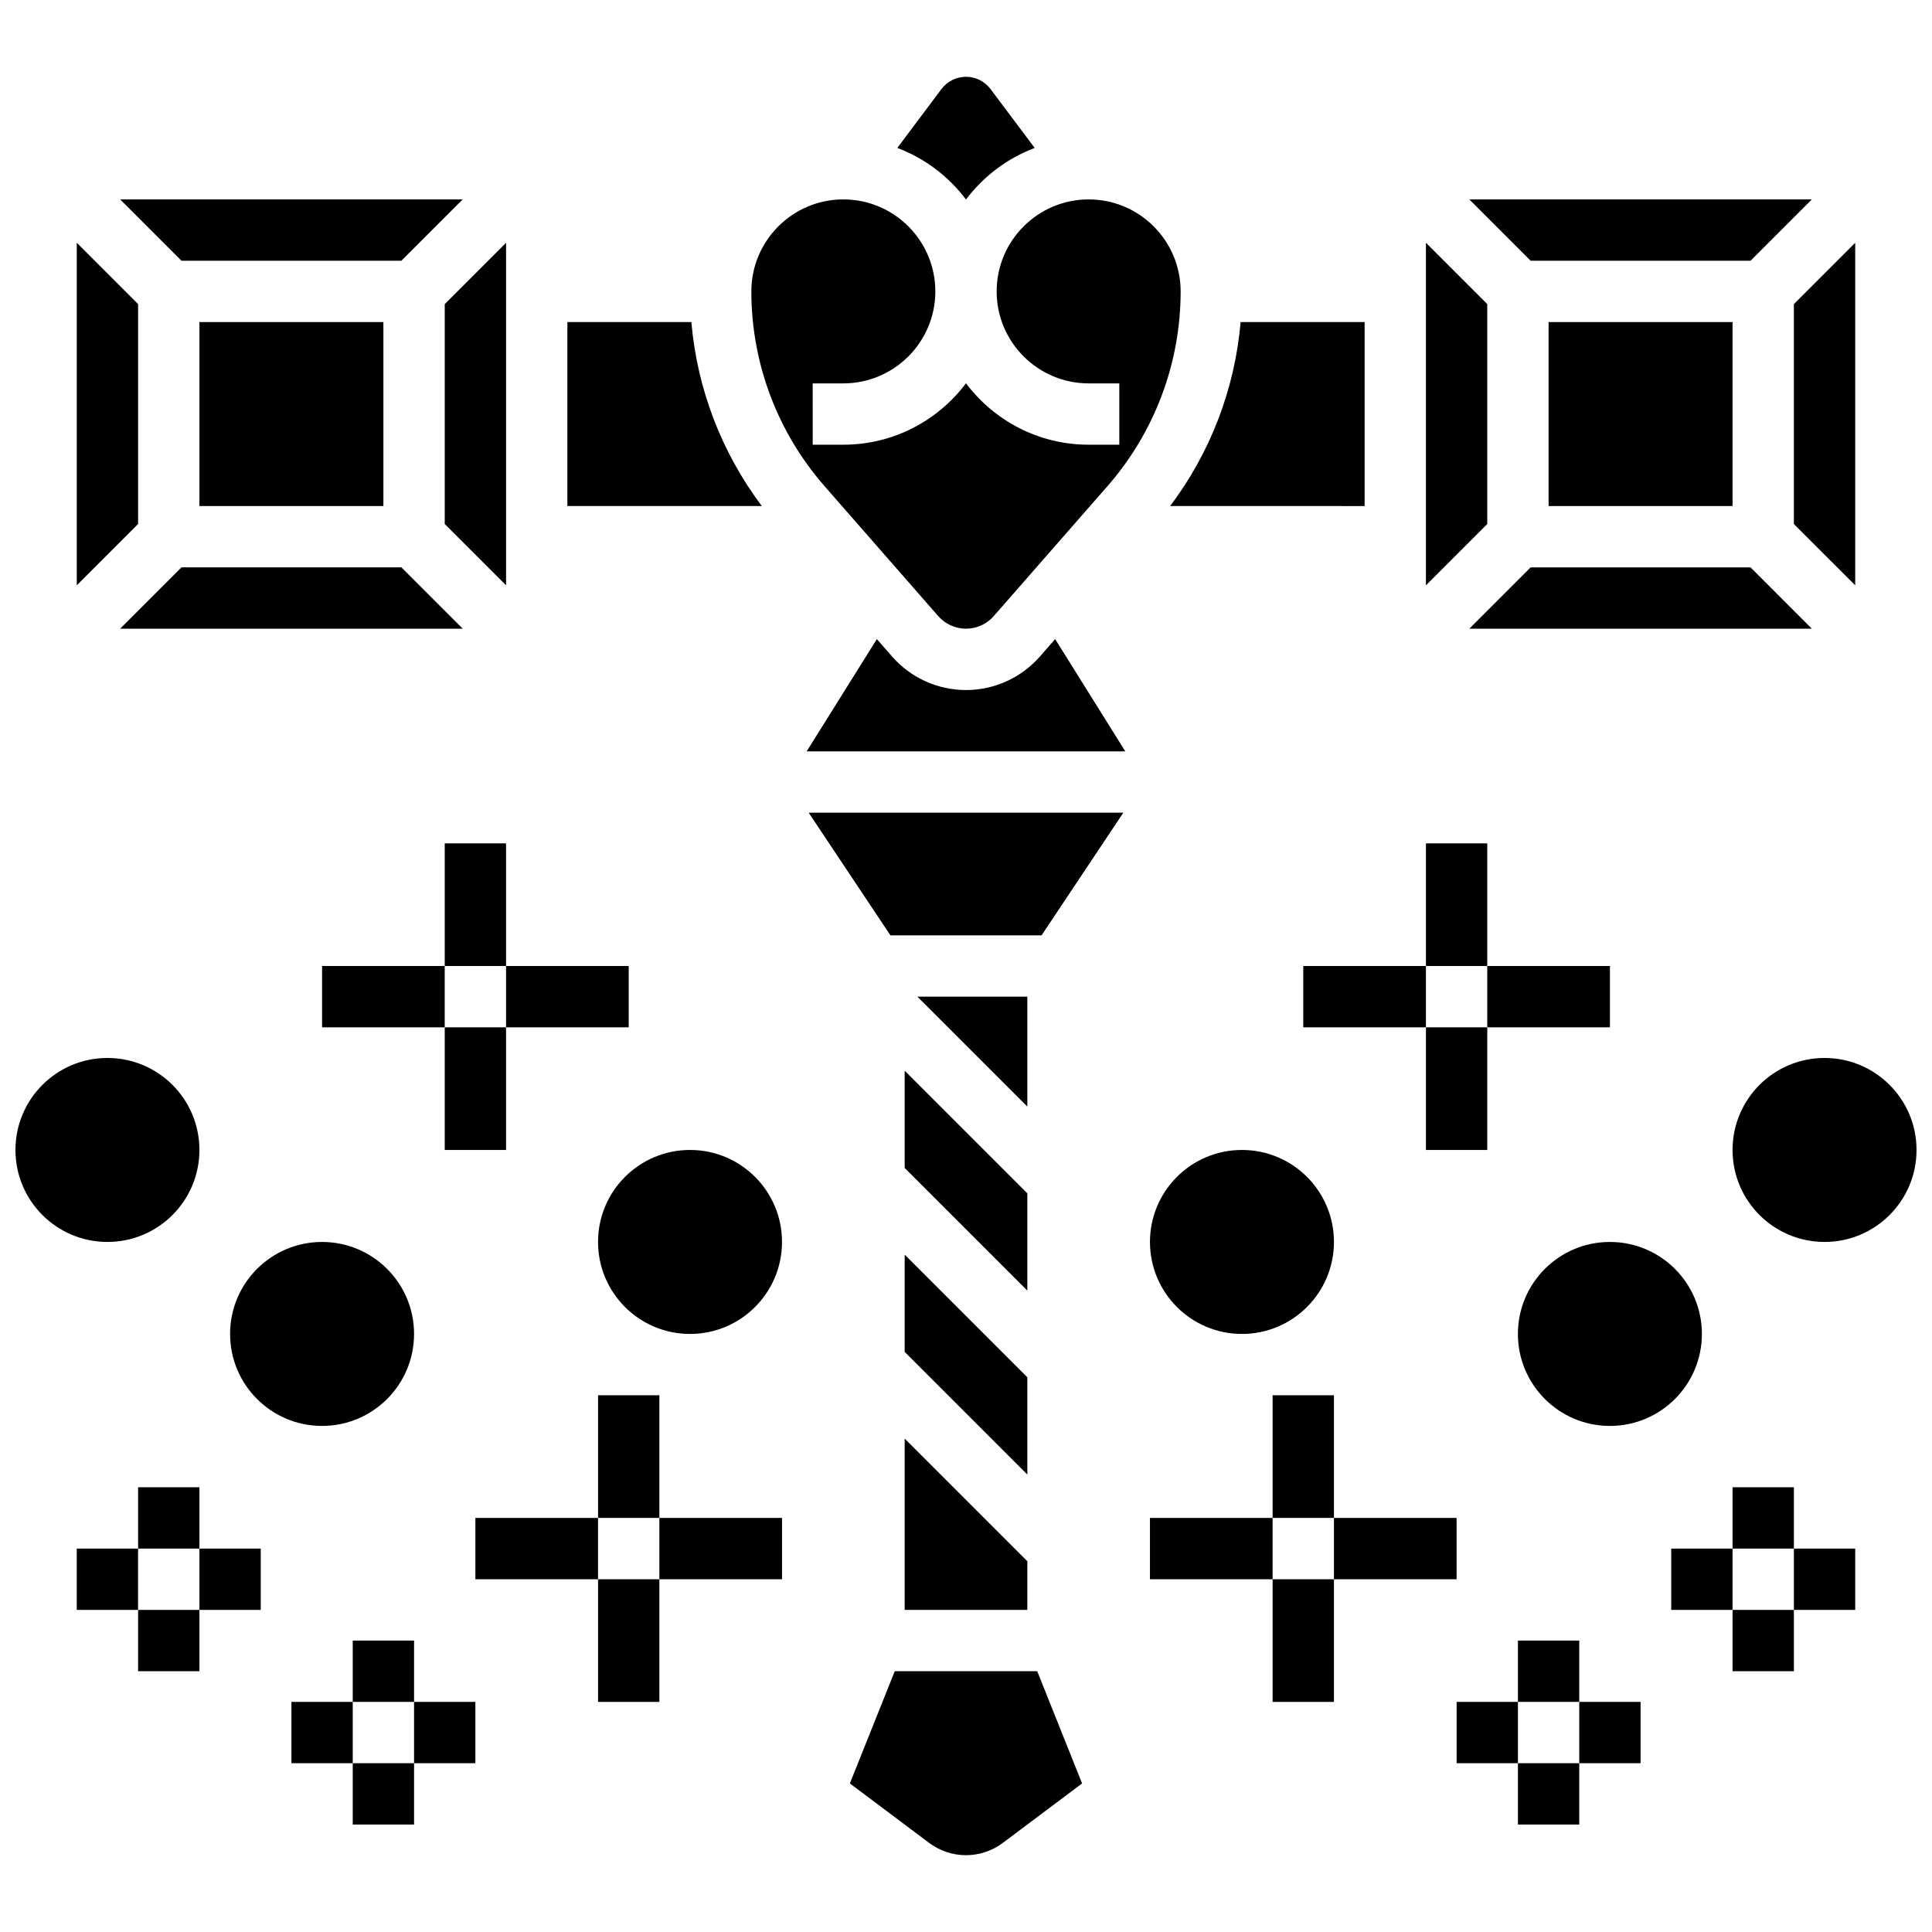 <?xml version="1.0" encoding="UTF-8"?>
<!-- Uploaded to: ICON Repo, www.svgrepo.com, Generator: ICON Repo Mixer Tools -->
<svg width="800px" height="800px" version="1.1" viewBox="144 144 512 512" xmlns="http://www.w3.org/2000/svg">
 <defs>
  <clipPath id="b">
   <path d="m603 424h48.902v50h-48.902z"/>
  </clipPath>
  <clipPath id="a">
   <path d="m148.09 424h48.906v50h-48.906z"/>
  </clipPath>
 </defs>
 <path d="m180.6 224.59-16.254-16.254v90.781l16.254-16.25z"/>
 <path d="m175.84 310.61h90.781l-16.25-16.254h-58.277z"/>
 <path d="m381.12 586.89-11.895 29.738 21.02 15.77c2.793 2.094 6.258 3.25 9.75 3.25 3.492 0 6.957-1.152 9.75-3.25l21.02-15.766-11.891-29.742z"/>
 <path d="m196.85 229.35h48.754v48.754h-48.754z"/>
 <path d="m261.86 282.87 16.254 16.25v-90.781l-16.254 16.254z"/>
 <path d="m607.91 213.1 16.25-16.254h-90.781l16.254 16.254z"/>
 <path d="m635.65 208.34-16.254 16.254v58.277l16.254 16.25z"/>
 <path d="m554.39 229.35h48.754v48.754h-48.754z"/>
 <path d="m327.22 229.35h-32.863v48.754h51.535c-10.676-14.188-17.148-31.074-18.672-48.754z"/>
 <path d="m607.91 294.36h-58.277l-16.254 16.254h90.781z"/>
 <path d="m392.64 307.27c1.859 2.121 4.539 3.34 7.359 3.34 2.82 0 5.504-1.219 7.359-3.34l30.129-34.43c12.508-14.293 19.395-32.625 19.395-51.617 0-13.441-10.934-24.379-24.379-24.379-13.441 0-24.379 10.934-24.379 24.379 0 13.441 10.934 24.379 24.379 24.379h8.125v16.25h-8.125c-13.277 0-25.086-6.398-32.504-16.277-7.418 9.879-19.227 16.277-32.5 16.277h-8.125l-0.004-16.25h8.125c13.441 0 24.379-10.934 24.379-24.379 0-13.441-10.934-24.379-24.379-24.379-13.441 0-24.379 10.934-24.379 24.379 0 18.992 6.887 37.32 19.395 51.613z"/>
 <path d="m400 196.88c4.606-6.133 10.91-10.922 18.203-13.676l-11.703-15.602c-1.527-2.039-3.957-3.254-6.5-3.254s-4.973 1.215-6.5 3.25l-11.703 15.605c7.293 2.754 13.594 7.543 18.203 13.676z"/>
 <path d="m505.64 278.11v-48.758h-32.863c-1.523 17.68-7.996 34.566-18.672 48.754z"/>
 <path d="m538.14 224.59-16.254-16.254v90.781l16.254-16.25z"/>
 <path d="m250.37 213.1 16.25-16.254h-90.781l16.254 16.254z"/>
 <path d="m379.97 391.87h40.059l21.668-32.504h-83.395z"/>
 <path d="m383.75 502.27 32.504 32.504v-25.773l-32.504-32.504z"/>
 <path d="m383.75 570.64h32.504v-12.887l-32.504-32.504z"/>
 <path d="m419.59 317.98c-4.945 5.648-12.082 8.887-19.59 8.887s-14.648-3.238-19.59-8.891l-4.035-4.609-18.598 29.754h84.441l-18.594-29.754z"/>
 <path d="m416.25 408.12h-29.137l29.137 29.137z"/>
 <path d="m383.75 453.52 32.504 32.504v-25.773l-32.504-32.504z"/>
 <path d="m521.89 367.5h16.25v32.504h-16.25z"/>
 <path d="m521.89 416.25h16.25v32.504h-16.25z"/>
 <path d="m538.14 400h32.504v16.25h-32.504z"/>
 <path d="m489.38 400h32.504v16.25h-32.504z"/>
 <path d="m481.26 513.76h16.25v32.504h-16.25z"/>
 <path d="m481.26 562.52h16.25v32.504h-16.25z"/>
 <path d="m497.51 546.27h32.504v16.25h-32.504z"/>
 <path d="m448.75 546.27h32.504v16.25h-32.504z"/>
 <g clip-path="url(#b)">
  <path d="m651.9 448.75c0 13.465-10.914 24.379-24.375 24.379-13.465 0-24.379-10.914-24.379-24.379s10.914-24.379 24.379-24.379c13.461 0 24.375 10.914 24.375 24.379"/>
 </g>
 <path d="m595.02 497.51c0 13.461-10.918 24.375-24.379 24.375-13.465 0-24.379-10.914-24.379-24.375 0-13.465 10.914-24.379 24.379-24.379 13.461 0 24.379 10.914 24.379 24.379"/>
 <path d="m497.51 473.13c0 13.461-10.918 24.379-24.379 24.379-13.465 0-24.379-10.918-24.379-24.379 0-13.465 10.914-24.379 24.379-24.379 13.461 0 24.379 10.914 24.379 24.379"/>
 <path d="m546.27 611.27h16.25v16.25h-16.25z"/>
 <path d="m546.27 578.77h16.25v16.25h-16.25z"/>
 <path d="m530.02 595.02h16.25v16.25h-16.25z"/>
 <path d="m562.52 595.02h16.25v16.25h-16.25z"/>
 <path d="m603.15 570.64h16.25v16.25h-16.25z"/>
 <path d="m603.15 538.14h16.25v16.25h-16.25z"/>
 <path d="m586.89 554.39h16.25v16.25h-16.25z"/>
 <path d="m619.4 554.39h16.25v16.25h-16.25z"/>
 <path d="m261.86 367.5h16.25v32.504h-16.25z"/>
 <path d="m261.86 416.25h16.25v32.504h-16.25z"/>
 <path d="m229.35 400h32.504v16.25h-32.504z"/>
 <path d="m278.11 400h32.504v16.25h-32.504z"/>
 <path d="m302.49 513.76h16.25v32.504h-16.25z"/>
 <path d="m302.49 562.52h16.25v32.504h-16.25z"/>
 <path d="m269.98 546.27h32.504v16.25h-32.504z"/>
 <path d="m318.74 546.27h32.504v16.25h-32.504z"/>
 <g clip-path="url(#a)">
  <path d="m196.85 448.75c0 13.465-10.914 24.379-24.375 24.379-13.465 0-24.379-10.914-24.379-24.379s10.914-24.379 24.379-24.379c13.461 0 24.375 10.914 24.375 24.379"/>
 </g>
 <path d="m253.73 497.51c0 13.461-10.914 24.375-24.379 24.375-13.461 0-24.375-10.914-24.375-24.375 0-13.465 10.914-24.379 24.375-24.379 13.465 0 24.379 10.914 24.379 24.379"/>
 <path d="m351.24 473.13c0 13.461-10.914 24.379-24.379 24.379-13.461 0-24.375-10.918-24.375-24.379 0-13.465 10.914-24.379 24.375-24.379 13.465 0 24.379 10.914 24.379 24.379"/>
 <path d="m237.48 611.27h16.25v16.25h-16.25z"/>
 <path d="m237.48 578.77h16.25v16.25h-16.25z"/>
 <path d="m253.73 595.02h16.25v16.25h-16.25z"/>
 <path d="m221.23 595.02h16.25v16.25h-16.25z"/>
 <path d="m180.6 570.64h16.25v16.25h-16.25z"/>
 <path d="m180.6 538.14h16.25v16.25h-16.25z"/>
 <path d="m196.85 554.39h16.25v16.25h-16.25z"/>
 <path d="m164.34 554.39h16.25v16.25h-16.25z"/>
</svg>